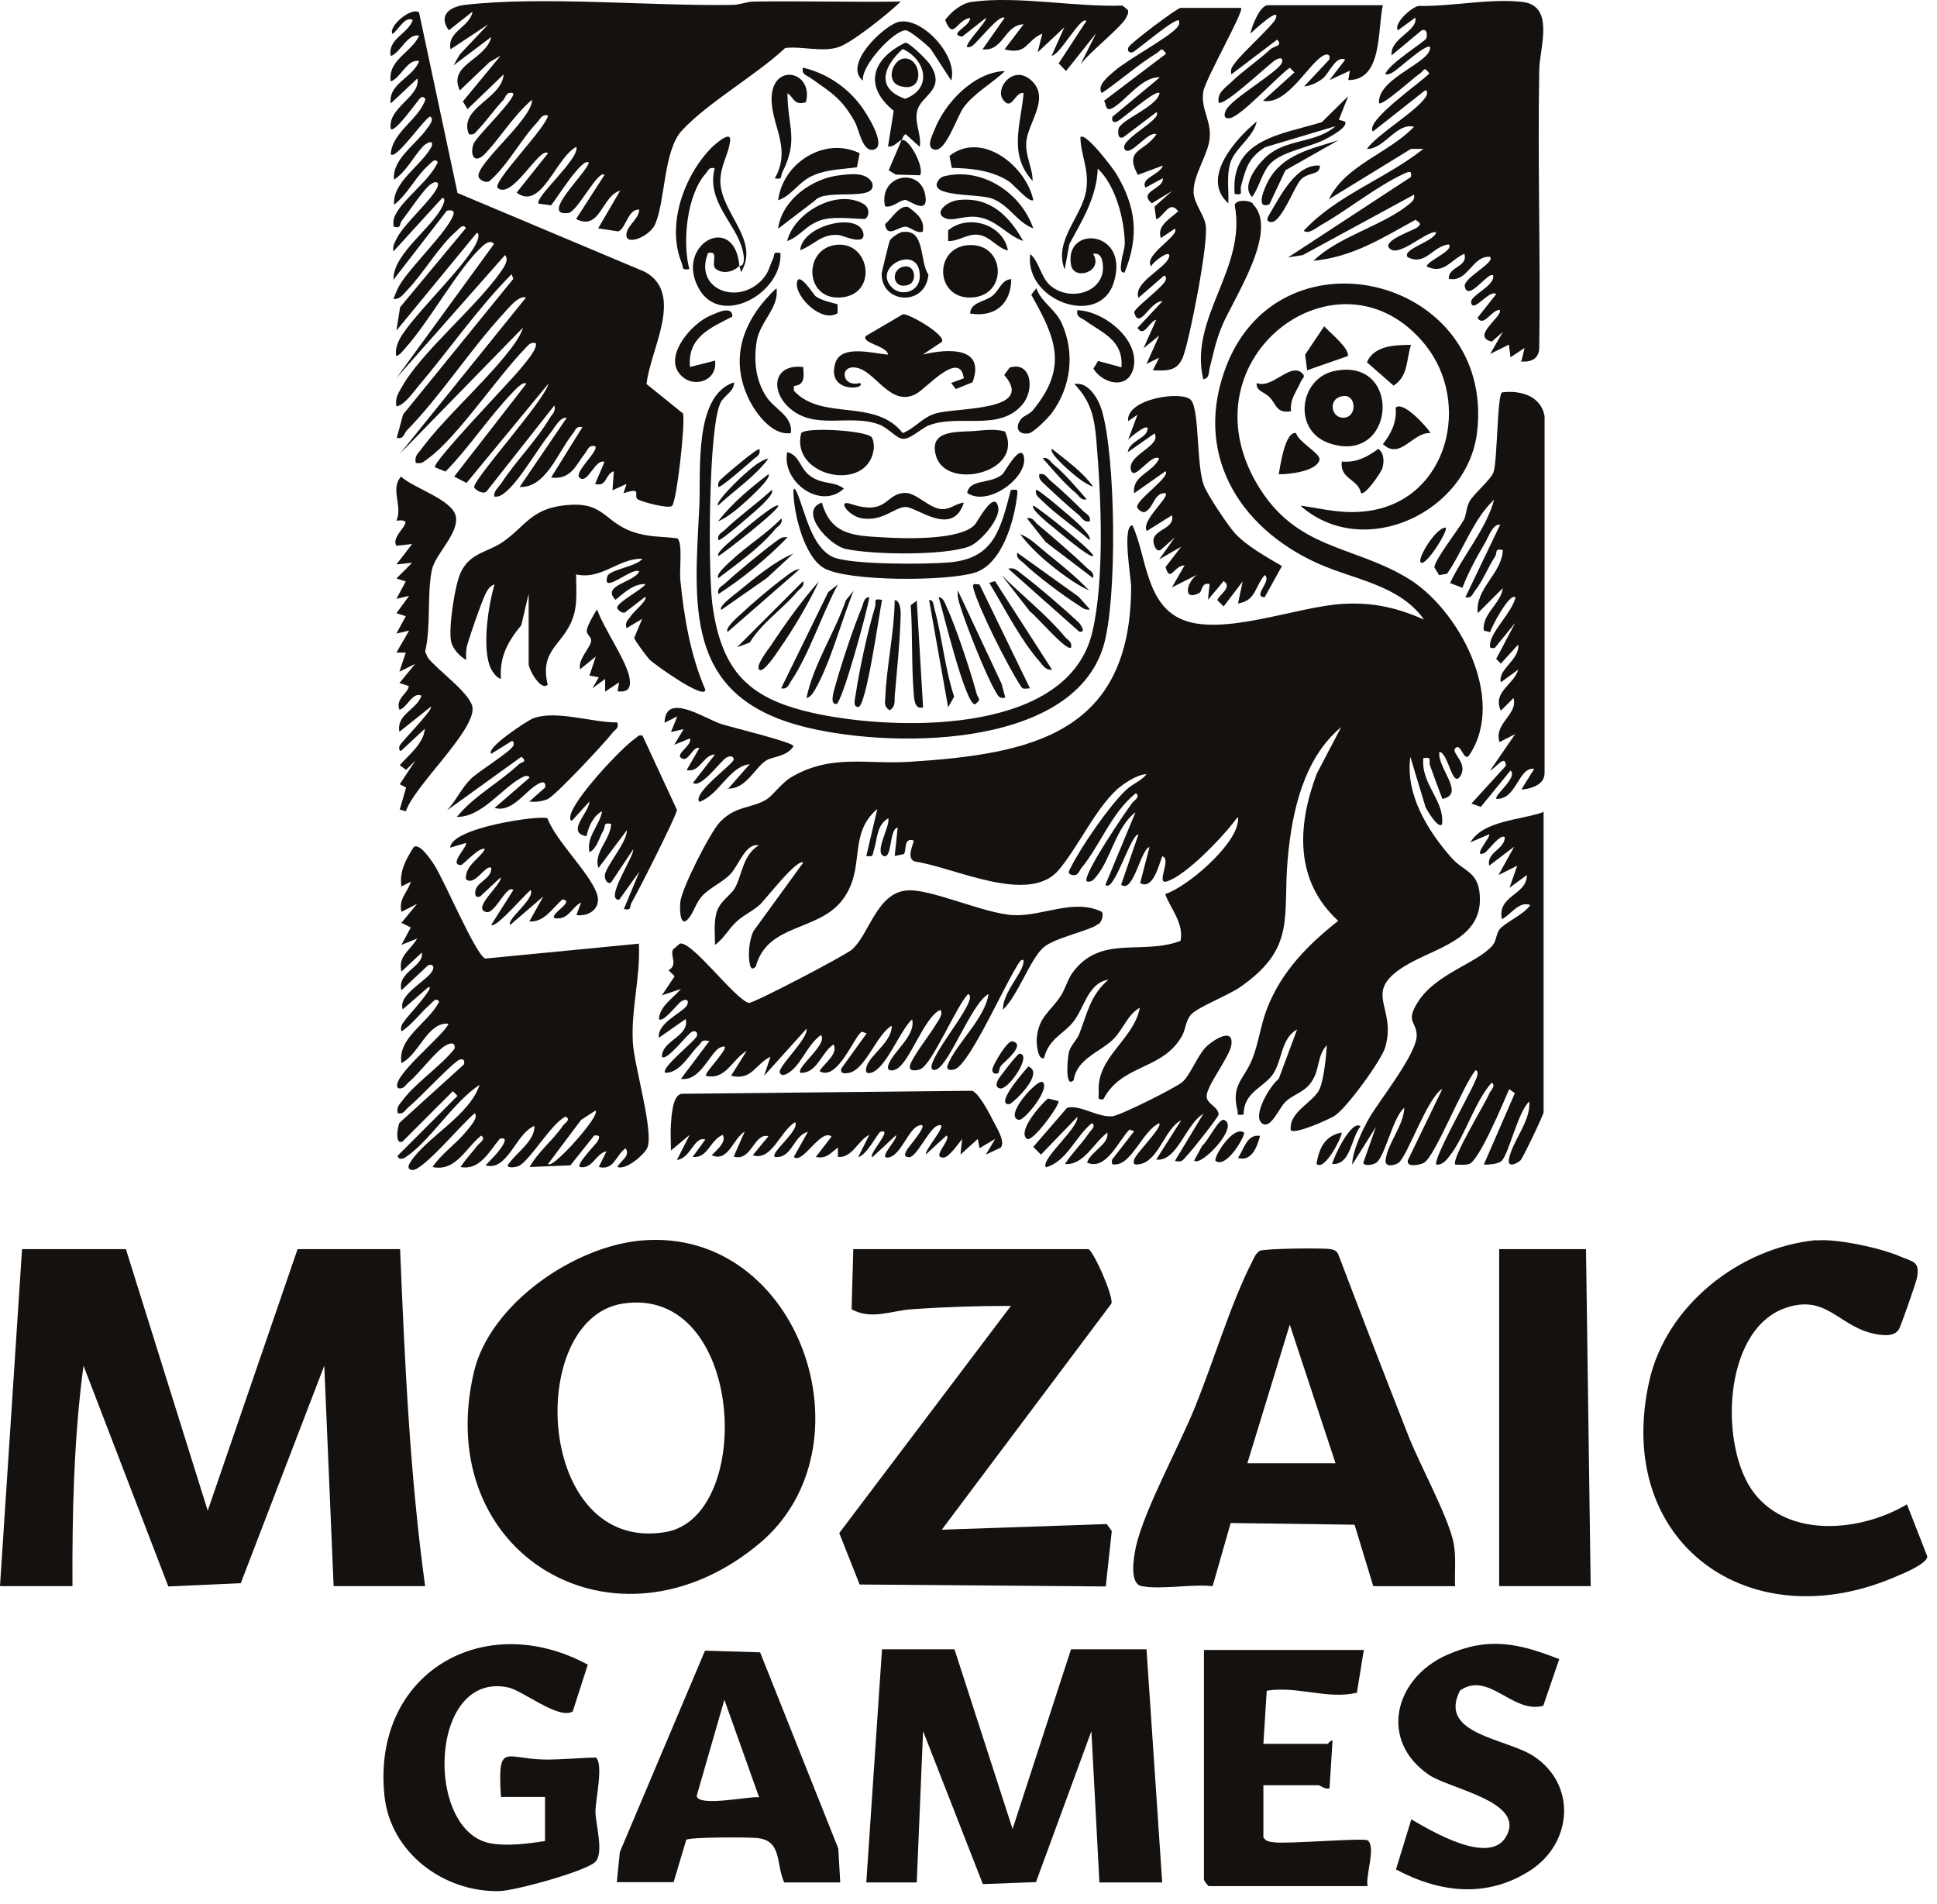 <svg width="58" height="57" viewBox="0 0 58 57" fill="none" xmlns="http://www.w3.org/2000/svg">
<path d="M38.95 15.138C39.7 15.248 40.25 15.408 41.03 15.288C43.37 14.918 44.06 12.048 42.68 10.328C40.15 7.178 35.38 10.678 37.65 14.508C38.81 16.458 40.47 16.308 42.13 17.298C43.67 18.208 45.12 20.918 44 22.598C43.83 22.858 43.75 22.198 43.57 22.408C43.45 22.548 43.99 22.868 43.71 23.258C43.48 23.568 43.37 22.548 43.1 22.508C43.02 22.978 43.9 23.778 43.19 23.918C43.06 23.578 42.94 23.258 42.82 22.918C42.77 22.768 42.9 22.648 42.62 22.698C42.54 23.478 43.26 23.958 43.18 24.678C43.06 24.828 42.73 24.248 42.69 24.178L42.23 22.658C42.08 23.788 42.74 24.858 43.46 25.678C43.84 26.108 44.26 26.078 44.31 26.808C44.4 28.138 42.97 28.368 42.07 28.918C40.76 29.728 41.83 30.118 41.48 31.348C41.36 31.758 40.31 33.188 39.96 33.408C39.78 33.518 38.78 33.968 38.65 33.838C38.58 33.278 39.35 32.998 39.52 32.588C39.64 32.298 39.71 31.638 39.73 31.288C39.41 31.638 39.54 32.078 39.21 32.468C39.01 32.708 38.73 32.768 38.5 32.978C38.3 33.158 38.06 33.808 37.8 33.638C37.47 33.418 38.04 32.488 38.29 32.298L38.84 30.818C38.36 31.088 38.4 31.718 38.13 32.138C37.86 32.558 37.23 32.688 37.24 33.368C36.99 33.398 37.09 33.368 37.05 33.228C36.86 32.468 37.26 32.308 37.5 31.698C37.69 31.218 37.75 30.668 37.95 30.168C38.38 29.078 39.16 28.288 40.07 27.568C38.76 26.368 38.84 24.718 39.43 23.158L40.16 21.768C39.04 22.698 38.69 24.278 38.56 25.688C38.4 27.448 38.83 28.368 37.14 29.548C36.78 29.798 35.9 30.138 35.68 30.358C35.5 30.538 35.51 30.808 35.39 31.018C34.81 32.048 33.59 31.848 33.04 32.908C32.83 32.948 32.91 32.818 32.9 32.668C32.84 31.638 33.95 31.128 34.13 30.168C33.75 30.388 33.63 30.828 33.33 31.118C32.94 31.498 32.24 31.698 32.15 32.338C31.87 32.618 31.97 31.618 32.01 31.488C32.06 31.298 32.25 31.128 32.32 30.948C32.56 30.318 32.65 29.798 33.19 29.328C32.55 29.438 32.47 30.218 32.1 30.638C31.79 30.988 31.41 31.108 31.26 31.678C31.07 31.748 31.04 31.228 31.04 31.158C31.07 30.448 31.45 30.298 31.76 29.818C31.9 29.608 31.96 29.338 32.11 29.128C32.95 27.968 34.19 28.608 35.35 28.168C35.45 27.628 35.06 27.228 34.89 26.768C35.57 26.538 36.94 25.348 37.06 24.638C37.1 24.388 37.06 24.458 36.94 24.618C36.56 25.108 35.51 26.208 34.94 26.388C34.59 26.498 35.1 25.688 34.8 25.638C34.69 25.928 34.52 26.648 34.14 26.438L34.42 25.358C34.15 25.428 33.94 26.768 33.57 26.488L34.09 24.978C33.85 24.978 33.35 26.768 33.1 26.488L34 24.318C33.43 24.748 33.26 25.698 32.86 26.198C32.77 26.308 32.7 26.428 32.54 26.388C32.39 26.228 33.71 24.288 33.91 24.028C33.97 23.958 34.16 23.848 34.01 23.748C33.28 24.328 32.95 25.298 32.38 25.988C32.31 26.078 32.28 26.228 32.12 26.198C31.94 26.168 32.01 26.068 32.07 25.958C32.38 25.338 33.22 24.118 33.72 23.648C33.92 23.458 34.18 23.378 34.33 23.178C34.06 23.178 33.63 23.468 33.43 23.648C32.77 24.268 32.26 25.398 31.69 26.058C30.79 27.098 28.55 25.958 27.42 25.798C27.08 25.718 27.4 25.208 27.35 25.158C27.05 25.078 27.15 25.438 27.07 25.568L26.79 25.628L26.88 24.778C26.62 24.808 26.72 25.728 26.46 25.628C26.17 25.518 26.66 24.728 26.6 24.498C26.25 24.688 26.27 25.128 26.17 25.438C26.12 25.598 26.17 25.658 25.94 25.628L26.27 24.218C25.36 24.998 25.95 25.998 25.22 26.948C24.49 27.898 22.98 27.638 22.63 28.938C22.49 29.078 22.46 28.928 22.44 28.798C22.4 28.528 22.44 28.128 22.56 27.878L24.05 25.828C23.89 25.678 22.93 26.908 22.78 27.058C22.56 27.268 22.29 27.378 22.07 27.578C21.82 27.798 21.68 28.098 21.41 28.288C21.41 27.968 21.37 27.658 21.45 27.338C21.55 26.968 21.87 26.828 22.01 26.578C22.22 26.198 22.24 25.598 22.72 25.308C22.33 25.228 22.13 25.888 21.88 26.158C21.65 26.408 21.25 26.578 21.03 26.818C20.85 27.008 20.78 27.288 20.64 27.468C20.36 27.838 20.35 27.238 20.37 27.008C20.41 26.598 21.27 24.908 21.56 24.608C22.04 24.108 22.49 24.218 22.96 23.928C23.15 23.808 23.41 23.428 23.71 23.258C24.9 22.568 25.95 22.888 27.22 22.808C30.9 22.578 33.86 21.958 33.87 17.568C33.87 17.318 33.59 15.728 33.91 15.728C34.32 16.618 34.3 17.988 35.29 18.498C36.49 19.118 38.83 18.148 40.23 18.078C41.12 18.028 41.84 18.198 42.64 18.548C41.9 17.508 40.55 17.358 39.46 16.868C37.06 15.788 35.7 13.518 36.74 10.908C38.41 6.728 44.76 8.328 44.23 12.928C43.95 15.348 40.84 16.788 38.96 15.158L38.95 15.138Z" fill="#14110F"/>
<path d="M3.77 37.397L6.22 45.227L8.91 37.397H11.98C12.12 40.767 12.27 44.147 12.73 47.486H9.99L9.71 40.886L7.21 47.397L5.04 47.496L2.5 40.886C2.21 43.066 2.16 45.286 2.17 47.486H0L0.66 37.397H3.77Z" fill="#14110F"/>
<path d="M19.22 37.137C23.95 36.737 26.2 43.327 22.73 46.217C18.44 49.787 12.91 46.557 14.19 41.077C14.67 39.037 17.19 37.307 19.22 37.137ZM18.65 39.027C15.72 39.477 16.03 46.527 19.93 45.867C22.62 45.407 22.29 38.467 18.65 39.027Z" fill="#14110F"/>
<path d="M12.54 0.338L13.7 5.778L19.31 8.138C20.51 8.798 19.46 10.478 19.36 11.498L20.45 12.378C20.53 12.638 20.26 15.048 20.12 15.148C20.01 15.238 19.24 15.028 19.11 14.958C18.93 14.858 19.28 14.558 18.67 14.768L18.76 14.488L18.34 14.678L18.38 14.108C18.11 14.198 18.18 14.588 17.82 14.488L18.1 13.828C17.82 13.718 17.59 14.528 17.35 14.298C17.18 14.138 17.95 13.488 17.82 13.358C17.62 13.318 17.61 13.458 17.52 13.568C17.24 13.928 17.1 14.368 16.5 14.298L17.44 12.788C17.24 12.748 17.23 12.888 17.14 12.998C16.7 13.548 16.34 14.618 15.56 14.578L16.97 12.508C16.77 12.478 16.62 12.788 16.5 12.938C16.11 13.418 15.62 14.288 15.21 14.668C15.09 14.778 14.97 14.888 14.8 14.868C14.78 14.698 14.92 14.598 15.01 14.468C15.45 13.798 16.05 13.208 16.46 12.518C16.53 12.398 16.65 12.328 16.6 12.138L14.58 14.698C14.49 14.818 14.26 14.688 14.2 14.598C14.09 14.438 16.34 11.958 16.42 11.488L13.97 14.458L13.6 14.268L15.76 11.488C15.66 11.398 15.41 11.688 15.33 11.768C14.64 12.488 14.04 13.408 13.34 14.118L13.02 13.988C12.98 13.798 15.26 11.438 15.56 11.068C15.66 10.948 16.15 10.398 16.03 10.268C15.86 10.238 15.8 10.358 15.7 10.458C14.87 11.318 13.69 13.088 12.83 13.718C12.7 13.808 12.64 13.898 12.45 13.858C12.41 13.668 12.49 13.608 12.59 13.478C13.27 12.558 14.34 11.608 15.09 10.698C15.29 10.448 15.57 10.118 15.66 9.808L11.98 13.578L15.75 8.908C15.52 8.828 15.19 9.268 15.04 9.428C14.06 10.498 13.19 11.858 12.18 12.888C12.09 12.988 12.09 13.158 11.88 13.108L12.07 12.408L15.37 8.348L15.32 8.208C14.3 9.238 13.47 10.448 12.53 11.558C12.36 11.758 12.12 12.118 11.87 12.168C11.83 11.928 11.91 11.798 12.02 11.608C12.59 10.568 14.23 9.218 14.98 8.158C15.07 8.028 15.26 7.778 15.12 7.638L11.87 11.318L14.79 7.308C14.71 7.178 14.55 7.278 14.46 7.358C13.74 7.998 12.87 9.608 12.14 10.418C12.06 10.508 11.98 10.628 11.86 10.658C11.84 10.468 11.88 10.318 11.97 10.148C12.34 9.438 14.19 7.748 14.32 7.118C14.33 7.068 14.34 6.958 14.27 6.978L11.87 9.898L11.98 9.198L13.95 6.828C13.86 6.678 13.74 6.858 13.67 6.918C13.15 7.358 12.69 8.168 12.21 8.668C12.09 8.788 11.98 8.978 11.78 8.948C11.84 8.808 11.89 8.658 11.97 8.528C12.3 7.978 13.39 6.938 13.57 6.448C13.63 6.278 13.49 6.288 13.38 6.308L11.78 8.378C11.76 7.558 13.07 6.748 13.29 6.068C13.31 6.018 13.32 5.918 13.24 5.928L11.78 7.528C11.75 7.368 11.82 7.258 11.89 7.118C12.12 6.678 12.94 5.978 13.1 5.598C13.16 5.448 13.05 5.408 12.91 5.508C12.7 5.638 12.23 6.358 12.03 6.608C11.95 6.708 12.03 6.848 11.79 6.788C11.76 6.608 11.79 6.508 11.88 6.358C12.15 5.898 12.86 5.398 13.11 4.858C13.02 4.708 12.9 4.888 12.83 4.948C12.45 5.278 12.21 5.818 11.8 6.128C11.75 5.438 12.61 4.978 12.93 4.378C12.99 4.128 12.72 4.328 12.68 4.368C12.39 4.668 12.17 5.138 11.8 5.378C11.73 4.778 12.44 4.338 12.78 3.858C12.84 3.778 13.02 3.568 12.88 3.488C12.69 3.558 11.86 4.798 11.7 4.618C11.74 3.948 12.55 3.578 12.74 2.968C12.62 2.798 12.54 3.008 12.47 3.078C12.39 3.168 11.81 3.988 11.7 3.858C11.6 3.218 12.6 2.898 12.5 2.348L11.7 3.098C11.62 2.498 12.37 2.328 12.55 1.828C12.2 1.748 12 2.338 11.7 2.438C11.61 1.788 12.32 1.578 12.55 1.068C12.2 0.988 12 1.578 11.7 1.678C11.6 1.158 12.22 1.018 12.36 0.598C12.12 0.468 11.92 0.918 11.75 1.018C11.62 0.788 12.31 0.208 12.54 0.368V0.338Z" fill="#14110F"/>
<path d="M43.57 47.487H41.12L40.56 45.647L36.85 45.597L36.31 47.487C35.68 47.417 34.79 47.597 34.19 47.487C33.8 47.417 33.95 46.597 34.02 46.277C34.28 45.167 35.32 43.277 35.79 42.107C36.33 40.777 36.86 39.007 37.49 37.777C37.55 37.657 37.6 37.527 37.72 37.447C37.88 37.377 39.6 37.357 39.84 37.397C39.95 37.417 40.02 37.447 40.07 37.547C40.77 39.387 41.48 41.227 42.2 43.057C42.54 43.897 43.35 45.387 43.52 46.167C43.61 46.607 43.55 47.047 43.57 47.487ZM39.99 43.807L38.62 39.657L37.35 43.807H39.99Z" fill="#14110F"/>
<path d="M26.97 0.047C26.62 0.387 25.51 1.287 25.09 1.417C24.59 1.567 24.01 1.377 23.51 1.437C22.65 2.247 21.18 3.077 20.41 3.917C19.87 4.507 19.92 6.017 19.62 6.707C19.46 7.087 18.69 7.397 18.76 6.987C18.81 6.717 19.13 6.557 19.14 6.277C18.8 6.247 18.74 6.857 18.51 6.927L17.91 6.837L18.57 5.707C18.01 5.867 17.98 6.927 17.25 6.557L18.1 5.237C17.92 5.057 17.29 6.337 17.02 6.377C16.13 6.487 17.59 5.157 17.63 4.867C17.44 4.687 16.63 6.007 16.5 6.147L16.13 6.097C15.99 5.917 17.35 4.767 17.26 4.397C16.65 4.697 16.21 6.327 15.47 5.767L16.41 4.587C16.16 4.367 15.34 5.997 14.9 5.627C14.75 5.427 16.34 3.847 16.41 3.457C16.22 3.417 16.19 3.547 16.09 3.657C15.6 4.167 15.2 4.957 14.65 5.427C14.54 5.487 14.36 5.387 14.33 5.297C14.23 4.917 15.96 3.547 15.93 2.987C15.39 3.447 15.02 4.067 14.55 4.577C14.2 4.957 14.06 4.627 14.18 4.307C14.26 4.087 15.49 2.917 15.36 2.787C15.15 2.737 15.15 2.907 15.06 3.007C14.81 3.267 14.56 3.627 14.32 3.877C14.23 3.967 14.2 4.057 14.04 4.017C13.72 3.227 15.03 2.967 15.08 2.227L14 3.267L13.86 3.037L14.99 1.667L14.66 1.857L13.77 2.707C13.4 1.927 14.55 1.797 14.71 1.107L13.58 1.957L13.77 1.627L14.62 0.727L13.49 1.477C13.38 0.937 14.07 0.817 14.15 0.347L13.44 0.907C13.12 0.467 13.45 0.207 13.91 0.147C16.23 -0.123 19.49 0.187 21.93 0.147C22.15 0.147 22.36 0.047 22.58 0.047C24.04 0.027 25.51 0.067 26.97 0.047Z" fill="#14110F"/>
<path d="M32.59 37.397C32.73 37.437 33.34 38.776 33.28 39.026L28.2 45.797L33.14 45.627L33.29 45.837L33.11 47.496L25.74 47.437L25.13 45.897L30.27 39.096C29.28 39.096 28.29 39.127 27.3 39.197C26.7 39.236 26.09 39.526 25.5 39.197L25.55 37.397H32.58H32.59Z" fill="#14110F"/>
<path d="M19.13 28.258C19.18 29.258 18.89 30.218 18.95 31.218C18.99 31.908 19.59 33.908 19.38 34.368C19.29 34.568 18.75 35.038 18.49 34.938C18.56 34.758 18.9 34.608 18.73 34.378C18.42 34.608 18.39 35.048 17.93 34.938L18.16 34.468C17.83 34.538 17.75 35.008 17.36 34.938C17.26 34.848 17.81 34.288 17.88 34.188C17.97 34.048 17.97 33.968 17.79 33.998L17.08 34.888L15.86 34.938C16.12 34.468 16.55 34.148 16.85 33.708C16.9 33.628 17.11 33.528 16.94 33.428C16.51 33.618 15.85 34.788 15.51 34.918C15.44 34.938 15.22 34.988 15.2 34.888C15.43 34.528 16.03 34.158 16 33.708C15.44 33.938 15.2 35.078 14.54 34.888C14.71 34.708 14.94 34.488 15.06 34.278C15.14 34.128 15.15 34.058 14.97 34.088C14.65 34.468 14.37 35.048 13.79 34.938C13.94 34.708 14.14 34.498 14.31 34.278C14.37 34.208 14.56 34.098 14.41 33.998C13.94 34.368 13.65 35.088 12.95 34.938C13.23 34.528 13.67 34.238 13.98 33.848C14.06 33.748 14.33 33.468 14.22 33.328C13.88 33.578 12.66 35.068 12.34 35.028C12.2 35.008 12.21 34.918 12.29 34.788C12.78 34.038 14.06 33.398 14.36 32.478C13.59 32.978 12.86 34.178 12.14 34.648C12 34.738 11.9 34.678 11.91 34.598L13.7 32.808L13.56 32.668L12.05 34.178C11.81 34.278 11.91 33.718 11.96 33.618L13.89 31.868C13.93 31.748 13.87 31.678 13.75 31.728C13.56 31.808 12.53 32.908 12.24 33.138C12.13 33.228 12.09 33.368 11.91 33.328C11.87 33.138 11.95 33.078 12.05 32.948C12.43 32.428 13.19 31.928 13.61 31.398C13.65 31.168 13.44 31.238 13.33 31.308C13.04 31.478 12.56 32.128 12.25 32.388C12.14 32.478 12.1 32.618 11.92 32.578C11.65 32.278 13.3 30.998 13.43 30.648C12.8 30.588 12.55 31.568 12.02 31.828C11.9 31.058 12.83 30.628 13.15 29.988C13.06 29.838 12.94 30.018 12.87 30.078C12.58 30.328 12.35 30.668 12.02 30.878C11.97 30.688 12.08 30.628 12.16 30.498C12.2 30.438 13.08 29.478 12.82 29.558L12.06 30.218C11.9 29.768 12.82 29.358 12.96 29.038C13.01 28.918 12.94 28.858 12.82 28.898L12.02 29.648C11.88 29.098 12.71 28.938 12.63 28.518L12.02 29.088C11.91 28.608 12.29 28.458 12.49 28.098L12.02 28.288L12.3 27.768L12.02 27.628L12.49 27.058L12.02 27.298C11.93 26.908 12.2 26.728 12.3 26.398L12.02 26.538C11.95 26.088 12.16 25.718 12.39 25.358C12.57 25.228 12.92 25.768 13 25.888C13.29 26.328 14.25 28.598 14.53 28.698L19.17 28.248L19.13 28.258ZM17.83 33.248L17.4 33.528L16.41 34.848C16.51 34.948 17.03 34.378 17.12 34.288C17.25 34.148 17.94 33.378 17.83 33.248Z" fill="#14110F"/>
<path d="M54.4 37.137C55 37.077 56.33 37.367 56.9 37.617C57.3 37.787 57.49 37.767 57.4 38.257C57.37 38.407 56.92 39.697 56.86 39.797C56.71 40.047 56.29 39.977 56.02 39.907C55.02 39.647 54.64 38.717 53.41 39.177C51.57 39.877 51.48 43.357 52.53 44.707C53.58 46.057 55.72 45.857 57.1 45.037L57.71 46.597C57.71 46.807 57.02 47.097 56.8 47.187C52.4 49.117 48.31 46.197 49.38 41.367C49.88 39.087 52.09 37.347 54.39 37.127L54.4 37.137Z" fill="#14110F"/>
<path d="M45.56 10.797L45.65 10.417L45.23 10.697L45.18 10.317L44.62 10.597L45 9.937L44.67 10.227C44.01 10.077 45.05 9.437 44.9 9.277C44.66 9.277 44.43 9.807 44.24 9.517L44.8 8.807C44.61 8.637 44.09 9.417 44.05 9.047C44.03 8.837 44.77 8.557 44.71 8.247C44.57 8.107 43.96 9.057 43.86 8.577C43.81 8.317 44.81 7.847 44.61 7.687C44.07 7.657 43.96 8.467 43.38 8.347C43.37 7.967 43.96 8.007 43.85 7.597C43.43 7.777 43.24 8.227 42.72 7.977C42.72 7.817 43.56 7.497 43.38 7.317C42.9 7.367 42.67 7.977 42.15 7.697C41.96 7.457 42.99 7.217 43 6.947C42.67 6.927 41.85 7.757 41.59 7.417C41.42 7.197 42.32 6.897 42.44 6.807C42.59 6.677 42.5 6.687 42.39 6.577C41.39 7.127 40.5 7.697 39.33 7.807C40.07 7.087 41.37 6.767 42.15 6.147C42.26 6.057 42.38 5.987 42.34 5.827L39.01 7.637L38.57 7.707L42.25 5.297C42.28 5.107 42.2 5.127 42.05 5.197C41.25 5.557 40.34 6.297 39.54 6.747C39.42 6.817 39.17 7.027 39.04 6.907C40.03 5.837 41.49 5.357 42.62 4.457H42.25L39.79 5.967C40.29 4.937 41.57 4.597 42.34 3.797C41.82 3.657 41.44 4.477 40.93 4.457C41.24 4.007 42.53 3.267 42.72 2.847C42.74 2.797 42.74 2.687 42.67 2.707L41.11 3.937C40.85 3.627 42.59 2.437 42.8 2.197C42.62 1.967 42.66 2.107 42.52 2.197C42.36 2.297 41.39 3.187 41.29 3.087C41.25 2.387 42.62 1.947 42.8 1.527C42.99 1.067 42 1.947 41.94 1.987C41.8 2.087 41.66 2.247 41.48 2.227C41.54 1.937 42.68 1.237 42.71 1.147C42.74 1.047 42.74 0.847 42.57 0.907L41.67 1.657C41.61 1.147 42.46 0.937 42.38 0.527L41.86 0.907C41.71 0.717 42.27 0.197 42.49 0.177C43.49 0.197 44.59 -0.053 45.58 0.057C46.57 0.167 46.1 1.437 46.09 2.087C46.04 4.857 46.13 7.627 46.09 10.397C46.09 10.747 45.84 10.857 45.52 10.817L45.56 10.797Z" fill="#14110F"/>
<path d="M28.58 49.377L30.32 54.757L32.07 49.377H34.33L34.8 56.357H32.92L32.68 51.827L31.02 56.347L29.43 56.407L27.64 51.827L27.45 56.357H25.94L26.41 49.377H28.58Z" fill="#14110F"/>
<path d="M32.89 27.658C32.67 27.858 31.58 28.068 31.24 28.368C30.84 28.728 30.48 29.808 30.03 30.228C30.03 29.798 30.41 29.368 30.59 28.998C30.62 28.928 30.73 28.638 30.55 28.768C30.16 29.298 29.07 31.818 28.6 32.008C28.49 32.048 28.31 32.058 28.38 31.878C28.62 31.258 29.5 30.488 29.6 29.758C29.09 30.038 28.44 31.848 28.04 32.018C27.92 32.068 27.87 31.998 27.9 31.878C28.03 31.438 28.72 30.598 28.96 30.108C29 30.018 29.11 29.818 28.99 29.758C28.64 30.108 27.91 31.868 27.56 32.008C27.44 32.058 27.19 32.088 27.25 31.888C27.33 31.628 27.84 30.978 28.02 30.678C28.08 30.578 28.27 30.338 28.15 30.238C27.66 30.458 27.23 31.848 26.82 32.018C26.71 32.068 26.54 32.068 26.6 31.888C26.72 31.498 27.44 30.998 27.31 30.518C26.94 30.858 26.53 31.998 26.08 32.118C25.9 32.168 25.91 32.028 25.96 31.898C26.1 31.548 26.72 31.168 26.7 30.708C26.25 30.968 25.92 32.008 25.43 32.118C25.33 32.138 25.13 32.168 25.2 31.978L25.95 30.938L25.81 30.888C25.6 30.968 25.08 32.398 24.54 32.068C24.67 31.838 25.11 31.558 24.96 31.268C24.59 31.508 24.47 32.138 23.97 32.118C23.81 31.978 24.81 31.248 24.58 30.988C24.22 31.238 24.03 31.758 23.73 32.028C23.65 32.098 23.43 32.278 23.35 32.118C23.27 31.948 24.21 31.098 24.15 30.798L22.88 32.208L23.07 31.638C22.61 31.858 22.52 32.358 21.89 32.208L22.36 31.458C21.93 31.708 21.73 32.348 21.14 32.208C21.06 32.128 22.06 31.158 21.57 31.358C21.27 31.478 20.98 32.388 20.39 32.298L21.24 31.168C20.99 31.118 21.03 31.188 20.93 31.288C20.65 31.548 20.37 32.128 19.92 32.118C19.77 31.978 20.8 31.178 20.86 31.028C20.91 30.918 20.83 30.838 20.72 30.888C20.59 30.948 19.96 31.788 19.82 31.638C19.82 31.138 20.66 31.028 20.53 30.508L19.73 31.068C19.67 30.608 20.49 30.298 20.58 30.078C20.64 29.928 20.53 29.888 20.39 29.988C20.29 30.048 19.85 30.638 19.73 30.508C19.76 30.118 20.15 29.888 20.39 29.608L19.82 29.798L20.2 29.228L20.02 29.048C20.31 28.878 20.06 28.628 20.15 28.428L20.36 28.248C20.73 28.178 21.97 29.878 22.42 30.028C22.59 30.028 25.32 28.598 25.51 28.428C26.03 27.978 26.25 26.728 27.16 26.658C27.86 26.598 29.48 27.358 30.35 27.398C31.22 27.438 32.16 26.888 32.99 27.298C33.06 27.388 32.98 27.588 32.91 27.658H32.89Z" fill="#14110F"/>
<path d="M46.22 24.287V33.297C46.22 33.377 45.6 34.667 45.53 34.737C45.45 34.817 45.14 34.987 45.18 34.717C45.27 34.177 45.85 33.557 45.79 32.977C45.46 33.277 45.18 34.527 44.97 34.747C44.86 34.857 44.58 34.867 44.43 34.867L45.36 32.727L45.19 32.607C45.02 32.997 44.29 34.757 43.99 34.847C43.86 34.887 43.72 34.867 43.58 34.867C43.43 34.727 44.48 33.027 44.6 32.727C44.64 32.637 44.81 32.487 44.66 32.417C44.15 33.007 43.87 33.997 43.43 34.577C43.33 34.707 43.2 34.887 43.01 34.867C42.89 34.727 44.03 32.727 44.16 32.387C44.2 32.297 44.31 32.097 44.19 32.037C43.83 32.427 42.96 34.657 42.63 34.817C42.51 34.877 42.09 34.967 42.16 34.727L43.19 32.597C42.74 32.847 42.13 34.657 41.87 34.817C41.76 34.887 41.46 34.967 41.49 34.727C41.55 34.227 42.03 33.697 42.05 33.167C41.72 33.407 41.46 34.667 41.2 34.817C41.12 34.867 40.87 34.927 40.82 34.817L41.2 33.737L40.49 34.867C40.49 34.477 40.78 33.857 40.99 33.487C41.29 32.957 42.46 31.517 42.42 30.967C42.39 30.557 42.08 30.577 42.47 29.977C43.01 29.147 44.22 28.837 44.68 28.317C44.82 28.157 44.79 27.967 44.9 27.827C45.06 27.617 45.64 27.377 45.82 27.097C45.49 26.957 45.23 27.397 44.97 27.517C44.83 26.797 45.72 26.807 45.72 26.197L45.2 26.577L45.43 25.917L44.87 26.197L45.34 25.347L44.59 25.917C44.51 25.507 45.05 25.437 45.06 25.067C44.93 24.937 44.55 25.487 44.45 25.537C44.05 25.707 44.66 25.037 44.59 24.977L44.03 25.217C44.41 24.567 45.51 24.557 46.2 24.317L46.22 24.287Z" fill="#14110F"/>
<path d="M15 53.807C14.9 52.147 15.1 52.647 16.27 52.677C16.8 52.687 17.31 52.627 17.84 52.617C18.08 52.797 17.83 53.887 17.83 54.227C17.83 54.617 18.09 55.457 17.83 55.737C17.57 56.017 15.38 56.617 14.94 56.617C13.27 56.647 11.68 55.456 11.51 53.746C11.14 50.077 14.5 48.157 17.6 49.837L17.15 51.237C16.73 51.497 15.65 50.607 15.21 50.517C12.84 50.027 12.71 54.827 14.69 55.187C15.2 55.276 15.81 55.197 16.32 55.117V53.797H15V53.807Z" fill="#14110F"/>
<path d="M47.63 47.486H44.89V37.397H47.49L47.63 47.486Z" fill="#14110F"/>
<path d="M25.18 56.358H23.48C23.23 55.788 23.42 55.108 22.68 55.028C22.41 54.998 20.68 54.998 20.55 55.078L20.17 56.348H18.47L18.56 55.448L21.11 49.418L22.76 49.468L25.1 55.338L25.16 56.358H25.18ZM22.73 53.808L21.69 50.888L20.86 53.768C20.92 54.108 22.43 53.768 22.73 53.808Z" fill="#14110F"/>
<path d="M40.84 49.377L40.63 50.677C39.75 50.887 38.84 50.467 37.93 50.617L37.83 52.207H39.76C39.76 52.207 39.87 52.067 39.9 52.117L39.81 53.537C39.68 53.587 39.53 53.447 39.48 53.447H37.83V55.007C37.91 55.137 38.02 55.137 38.16 55.157C38.62 55.207 40.83 55.017 40.95 55.097C41.21 55.277 40.88 56.167 40.95 56.467H36.19C36.19 56.467 36.03 56.307 36.05 56.237V49.397H40.86L40.84 49.377Z" fill="#14110F"/>
<path d="M46.69 49.668L46.21 51.068C45.29 51.318 44.58 50.018 43.72 50.608C43.04 51.918 45.08 52.038 45.91 52.568C47.22 53.418 47.09 55.178 45.82 55.998C44.55 56.818 43.15 56.688 41.8 55.968L42.26 54.468C42.86 54.818 44.58 55.848 45.09 54.998C45.72 53.938 43.43 53.568 42.79 53.138C41.28 52.108 41.75 50.248 43.32 49.548C44.56 48.998 45.45 49.188 46.68 49.668H46.69Z" fill="#14110F"/>
<path d="M15.85 17.687L15.61 18.717C15.21 19.197 14.95 19.667 15 20.327C14.87 20.287 14.76 20.137 14.7 20.017C14.42 19.447 14.62 18.107 14.81 17.497C14.66 17.537 14.58 17.687 14.52 17.817C14.37 18.157 14.11 18.917 14 19.277C13.95 19.437 13.95 19.597 13.96 19.757C13.77 19.657 13.56 19.427 13.51 19.217C13.42 18.827 13.62 17.477 13.81 17.107C14.11 16.527 14.62 16.537 15.08 16.207C15.71 15.767 15.9 15.257 16.84 15.137C18.1 14.967 18.05 15.617 18.96 15.927C19.43 16.087 19.81 16.057 20.28 16.117C20.45 16.237 20.34 17.077 20.37 17.347C20.48 18.467 20.67 19.607 21.12 20.647C21.12 20.987 19.58 19.877 19.46 19.757C19.38 19.677 19 19.167 18.99 19.097L19.23 18.527L18.76 18.807C18.7 18.607 18.83 18.547 18.9 18.427C18.96 18.327 19.41 17.957 19.32 17.867L18.76 18.297C18.67 18.427 18.48 18.247 18.48 18.197C18.48 18.027 19.22 17.657 19.33 17.487C18.98 17.467 18.69 17.747 18.43 17.957C17.99 17.517 19 17.437 19.14 17.107C18.94 16.957 18 17.837 18.19 17.247C18.25 17.057 19.11 16.947 19.23 16.727C18.5 16.717 18.02 17.367 17.25 17.197C17.25 17.757 17.32 18.227 17.05 18.737C16.73 19.347 16.17 19.557 16.4 20.497C16.19 20.707 15.83 20.027 15.83 19.887V17.667L15.85 17.687Z" fill="#14110F"/>
<path d="M37.16 0.236C37.27 0.316 36.09 2.366 36.03 2.746C35.95 3.286 36.28 3.606 36.22 4.156C36.17 4.636 35.72 5.256 35.74 5.756C35.75 6.086 36.05 6.426 36.1 6.726C36.2 7.226 35.64 10.066 35.44 10.636C35.28 11.106 34.98 11.106 34.52 11.086L34.71 10.706L34.33 10.896L34.71 10.046L34.24 10.426L34.62 9.576C34.41 9.616 34.26 10.126 34.06 9.816L34.81 9.016C34.43 9.006 34.11 9.916 33.96 9.346C33.99 9.206 34.81 8.606 34.9 8.396C34.92 8.356 34.92 8.246 34.85 8.256L34.09 8.916C33.92 8.476 34.85 8.056 34.99 7.736C35.14 7.386 34.51 7.836 34.47 7.976C34.22 7.636 35.34 7.056 35.18 6.846L34.76 7.126C34.63 6.756 35.04 6.546 35.28 6.326C35.01 5.966 34.86 6.486 34.62 6.566L34.57 6.186L35.1 5.716L34.49 6.086C34.06 5.726 34.85 5.666 34.82 5.336L34.3 5.616C34.14 5.326 34.73 5.236 34.82 4.956L34.07 5.236C33.65 4.446 34.27 4.566 34.63 4.016C34.37 3.916 33.87 4.676 33.69 4.486C33.43 4.216 34.83 3.576 34.63 3.356L33.64 4.106C33.46 4.186 33.48 3.956 33.49 3.866C33.54 3.586 34.66 3.196 34.72 2.786C34.6 2.666 33.6 3.576 33.45 3.636C33.33 3.686 33.28 3.616 33.31 3.496L34.73 2.316C34.18 2.276 33.66 3.086 33.27 3.256C33.1 3.326 33.12 3.106 33.06 3.016L34.92 1.606C34.75 1.386 34.78 1.506 34.63 1.596C34.08 1.926 33.53 2.426 32.99 2.786C32.83 2.556 33.2 2.276 33.37 2.126C33.77 1.776 35.03 1.106 35.26 0.806C35.31 0.736 35.32 0.706 35.3 0.616C35.21 0.506 34.04 1.506 33.93 1.556C33.82 1.606 33.74 1.526 33.79 1.416C33.84 1.296 35.25 0.236 35.35 0.236H37.19H37.16Z" fill="#14110F"/>
<path d="M45.56 23.627L45.94 23.017C45.46 22.957 45.42 23.937 44.81 23.917C44.71 23.827 45.46 23.277 45.23 23.067L44.34 24.157L44.06 24.057L45.09 22.927C45.08 22.547 44.77 23.017 44.62 23.067L45.37 21.977L44.9 22.217C44.72 21.657 45.46 21.397 45.32 20.897L44.94 21.277C44.68 20.707 45.33 20.507 45.46 20.047L44.94 20.427C44.84 20.037 45.51 19.757 45.46 19.297L44.94 19.867L44.8 19.727L45.37 18.647L44.76 19.397C44.62 19.417 44.6 19.397 44.62 19.257C44.67 18.887 45.28 18.317 45.38 17.887C45.21 17.717 44.65 18.787 44.62 18.927L44.43 18.877C44.37 18.377 44.94 18.077 45 17.607L44.25 18.357C44.16 17.627 44.97 17.177 45 16.467C44.74 16.407 44.84 16.547 44.77 16.657C44.56 16.977 44.4 17.387 44.18 17.667C44.09 17.777 44.07 17.927 43.88 17.877L44.92 15.707C44.7 15.677 44.57 16.077 44.47 16.247C44.22 16.667 43.96 17.147 43.79 17.597L43.42 17.457C43.81 16.617 44.5 15.847 44.74 14.957C44.11 15.547 43.82 16.467 43.33 17.177L43.09 17.217L42.95 16.987C42.95 16.777 43.66 15.857 43.82 15.587C43.91 15.437 43.9 15.197 44 15.017C44.13 14.777 44.64 14.367 44.72 14.137C44.84 13.797 44.83 11.777 44.98 11.747C45.54 11.677 46.14 11.857 46.25 12.457V23.127C46.26 23.487 45.87 23.607 45.58 23.637L45.56 23.627Z" fill="#14110F"/>
<path d="M29.97 34.356L29.52 34.566L29.8 34.096L29.33 34.376L29.28 34.096L28.76 34.566L28.81 34.096C28.7 34.236 28.41 34.666 28.24 34.656C27.88 34.656 28.5 34.106 28.34 33.996L27.73 34.556C27.65 34.456 28.5 33.526 28.06 33.706C27.81 33.806 27.44 34.666 27.21 34.646C27.04 34.626 27.1 34.536 27.16 34.416C27.19 34.356 27.92 33.526 27.49 33.706C27.2 33.826 26.99 34.536 26.64 34.646C26.22 34.746 26.9 34.096 26.83 33.986L26.12 34.646C25.98 34.566 26.78 33.756 26.36 33.886C26.29 33.906 25.94 34.606 25.7 34.636L26.03 33.976C25.68 34.146 25.52 34.676 25.09 34.636V34.356C24.87 34.516 24.75 34.706 24.43 34.636L24.9 34.026C24.58 33.766 24.03 34.876 23.77 34.636L24.19 33.886C23.75 33.996 23.72 34.696 23.2 34.636C23.06 34.506 23.95 33.846 23.81 33.596C23.36 33.856 23.11 34.776 22.54 34.586L23.01 34.016C22.57 33.906 22.51 34.786 21.97 34.626L22.3 33.876C21.94 34.096 21.81 34.806 21.31 34.586C21.44 34.446 21.77 34.196 21.64 33.976C21.25 34.136 21.2 34.686 20.74 34.636L21.12 34.116C20.78 34.006 20.69 34.676 20.27 34.726L20.65 33.976L20.09 34.446C20.09 34.176 20.07 33.906 20.09 33.646C20.11 33.396 20.14 32.766 20.42 32.746L29.1 32.656C29.3 32.696 29.65 33.376 29.76 33.596C29.85 33.776 30.09 34.146 29.98 34.336L29.97 34.356Z" fill="#14110F"/>
<path d="M38.39 16.937L37.87 17.877C37.48 17.877 38.1 17.377 37.87 17.217C37.57 17.557 37.61 17.987 37.07 18.067L37.21 17.407L36.64 18.157L36.45 17.967C36.5 17.807 36.92 17.577 36.64 17.397L36.17 17.957L36.22 17.487C35.98 17.417 35.99 17.707 35.92 17.747C35.42 18.017 35.51 17.457 35.84 17.207L35.09 17.587L35.47 16.927C35.15 16.927 35.04 17.467 34.9 16.977L35.37 16.367L34.71 16.747L35.18 16.087L34.75 16.467C34.59 16.537 34.52 16.237 34.54 16.147C34.59 15.847 35.2 15.807 35.09 15.427L34.34 15.897C34.15 15.597 35.03 14.887 34.9 14.767C34.58 14.727 34.53 15.187 34.34 15.287C34.25 15.407 34.07 15.257 34.05 15.187C34.01 14.967 35.06 14.277 34.9 14.107L33.96 14.767C33.89 14.237 34.51 14.157 34.71 13.727C34.47 13.547 33.95 14.457 33.86 14.057C33.77 13.607 34.79 13.347 34.57 12.977L33.77 13.537C33.8 13.237 34.25 13.137 34.34 12.927C34.5 12.547 33.83 13.097 33.78 13.167L34.06 12.417L33.78 12.607C33.71 11.927 35.44 11.677 35.67 11.987C35.92 12.317 35.82 13.937 36.05 14.537C36.15 14.807 36.77 15.737 36.98 15.967C37.34 16.357 37.93 16.677 38.4 16.957L38.39 16.937Z" fill="#14110F"/>
<path d="M21.98 11.457C21.98 11.717 21.71 11.817 21.58 12.047C21.21 12.767 21.2 17.107 21.33 18.087C21.62 20.277 22.58 21.017 24.7 21.417C27.1 21.867 32 21.947 32.71 18.917C33.08 17.327 32.97 14.847 32.83 13.197C32.77 12.497 32.67 12.017 32.17 11.497C32.59 11.417 32.89 11.947 32.99 12.277C33.41 13.667 33.46 17.967 33.04 19.347C32.09 22.487 26.46 22.417 23.92 21.717C20.49 20.777 20.79 18.117 20.94 15.167C20.99 14.097 20.77 11.837 21.98 11.447V11.457Z" fill="#14110F"/>
<path d="M12.16 24.288L11.97 24.238L12.16 23.578L11.97 23.478L12.44 22.768L12.16 23.048L11.97 22.908C12.24 22.598 12.69 22.258 12.72 21.818L12.01 22.478C11.94 22.488 11.95 22.378 11.96 22.338C12.02 22.198 12.99 21.238 12.9 21.158L11.96 21.908C11.86 21.388 12.48 21.248 12.62 20.828C12.35 20.698 12.19 21.198 11.96 21.248C11.83 20.918 12.23 20.748 12.24 20.538L11.96 20.448L12.43 19.878L11.96 20.108L12.15 19.538H11.87L12.25 18.878L11.87 18.968L12.15 18.448L11.87 18.358L12.25 17.838L11.87 17.928L12.15 17.408L11.87 17.318L12.34 16.848L11.87 16.898L12.34 16.288L11.87 16.338C11.66 16.018 12.57 15.508 11.87 15.588C12.07 15.158 11.67 14.638 12.01 14.268C12.38 14.618 13.56 14.958 13.65 15.468C13.74 15.978 13.03 16.588 12.93 17.068C12.78 17.828 12.91 18.738 12.73 19.508L12.81 19.688C13.09 20.058 14.12 20.778 14.15 21.198C14.2 21.898 12.43 23.508 12.16 24.268V24.288Z" fill="#14110F"/>
<path d="M41.41 0.137C41.24 0.877 41.41 2.407 40.37 2.397L40.42 2.117L39.81 2.397L40.28 1.787C40 1.647 39.8 2.197 39.61 2.347C39.48 2.457 39.23 2.577 39.05 2.587L39.8 1.787C39.84 1.667 39.78 1.597 39.66 1.647C39.21 1.837 38.56 3.167 37.82 3.017L38.76 2.167L38.62 2.027C38.26 2.277 37.17 3.477 36.83 3.537C36.64 3.567 36.65 3.437 36.7 3.317C36.83 2.977 38.26 2.167 38.38 1.887C38.44 1.737 38.34 1.707 38.19 1.797C37.98 1.927 36.63 3.217 36.49 3.067C36.44 2.777 36.69 2.627 36.87 2.457C37.21 2.127 37.68 1.807 38.05 1.467C38.15 1.377 38.43 1.377 38.24 1.187L36.87 2.227C36.83 2.047 36.91 1.977 37.01 1.847C37.21 1.577 38.12 0.747 38.19 0.577C38.39 0.117 37.47 0.977 37.44 1.007C37.48 0.787 37.73 0.157 37.96 0.157H41.4L41.41 0.137Z" fill="#14110F"/>
<path d="M16.39 24.497C16.66 25.197 17.63 26.097 17.87 26.747C18.02 27.177 17.66 27.447 17.26 27.397L17.4 27.017C17.09 27.187 17.02 27.557 16.6 27.487C16.46 27.357 17.24 26.977 16.84 26.927C16.54 27.187 16.3 27.617 15.85 27.587L16.27 26.837L15.28 27.687C15.14 27.547 16.03 26.907 15.89 26.647C15.74 26.747 14.84 27.817 14.71 27.687L15.37 26.647C15.18 26.457 14.83 27.357 14.57 27.307C14.1 27.207 15.04 26.477 14.99 26.267L14.38 26.837C14.21 26.907 14.21 26.727 14.25 26.617C14.34 26.387 14.72 26.287 14.71 25.987C14.56 25.847 14.2 26.567 13.95 26.317C13.93 25.907 14.34 25.727 14.52 25.427C14.39 25.307 13.86 25.897 13.81 25.897C13.41 25.907 14.02 25.327 13.95 25.237L13.48 25.377C13.51 24.767 16.21 24.397 16.38 24.497H16.39Z" fill="#14110F"/>
<path d="M35.18 34.757L36.03 33.347C35.5 33.657 35.25 34.787 34.62 34.717L35.37 33.537C34.86 33.797 34.7 34.777 34.1 34.857C33.97 34.877 33.92 34.857 33.96 34.717C34.02 34.517 34.82 33.747 34.71 33.627C34.24 33.837 33.91 34.797 33.44 34.857C33.29 34.877 33.28 34.857 33.3 34.717L33.96 33.867L33.82 33.817C33.48 34.167 33.12 35.057 32.55 34.807C32.66 34.467 33.21 34.267 33.16 33.907C32.75 34.207 32.45 34.897 31.89 34.847C32.1 34.517 32.39 34.247 32.61 33.917C32.66 33.837 32.84 33.707 32.69 33.627C32.2 34.027 31.95 34.767 31.32 34.947C31.14 34.717 32.29 33.787 32.26 33.437L31.17 34.567L30.94 34.337L31.95 33.167C32.33 33.057 32.87 33.467 33.32 33.417C33.56 33.387 35.18 32.577 35.4 32.397C35.62 32.217 35.86 31.607 36.09 31.367C36.29 31.157 36.95 30.717 36.87 31.287C36.82 31.637 36.13 32.507 36.13 32.817C36.13 33.057 36.48 33.127 36.49 33.367C36.48 33.447 35.66 34.487 35.54 34.597C35.42 34.717 35.42 34.807 35.18 34.757Z" fill="#14110F"/>
<path d="M19.24 22.026L20.27 24.246C20.27 24.396 19.09 26.727 18.91 27.026C18.84 27.146 18.93 27.266 18.68 27.216L19.15 26.087L18.54 26.936C18.08 26.956 19 25.627 18.96 25.427L18.3 26.416C18.2 26.486 18.11 26.346 18.11 26.226C18.11 25.956 18.78 25.226 18.77 24.856L17.92 25.986C17.76 25.526 18.28 25.146 18.3 24.666C18.05 24.616 18.14 24.726 18.07 24.856C17.94 25.076 17.88 25.396 17.65 25.516C17.55 25.046 17.95 24.726 18.03 24.286C17.76 24.426 17.62 24.756 17.56 25.036C16.93 24.916 17.64 24.336 17.65 23.996L17.13 24.566C17.06 24.576 17.07 24.477 17.08 24.427C17.16 23.936 18.59 22.407 19.01 22.116C19.09 22.067 19.1 21.986 19.25 22.026H19.24Z" fill="#14110F"/>
<path d="M18.49 21.648C18.53 21.808 18.42 21.837 18.35 21.927C18.12 22.227 16.63 23.828 16.39 23.927C16.21 23.997 16.04 24.017 15.85 23.997L16.32 23.578C16.35 23.457 16.3 23.387 16.18 23.438C15.77 23.598 15.37 24.348 14.81 24.188L15.85 23.288C15.86 23.218 15.75 23.227 15.71 23.238C15.09 23.497 14.47 24.468 13.68 24.457C14.19 23.828 14.94 23.438 15.54 22.878C15.6 22.817 15.82 22.817 15.61 22.657L13.39 24.258C13.65 23.977 13.83 23.578 14.1 23.317C14.32 23.098 15.27 22.517 15.37 22.328C15.39 22.288 15.39 22.168 15.32 22.188L14.71 22.567C14.53 22.398 15.8 21.567 15.96 21.508C16.65 21.247 17.74 21.637 18.48 21.628L18.49 21.648Z" fill="#14110F"/>
<path d="M32.35 1.937L32.82 0.997L31.92 2.127L31.7 1.897L32.53 0.627C32.37 0.457 31.73 1.667 31.49 1.667L31.87 0.817L31.07 1.567L31.21 1.007C30.72 1.207 30.77 1.657 30.08 1.477L30.65 0.727C30.07 0.747 30.05 1.547 29.42 1.477L30.08 0.537C29.93 0.397 29.24 1.317 29.09 1.387C28.6 1.597 29.6 0.617 29.52 0.537L28.81 1.097C28.37 1.027 29.06 0.787 29.05 0.537C28.64 0.587 28.55 1.237 28.3 0.597C28.49 0.347 28.78 0.107 29.09 0.057C30.47 -0.133 32.19 0.217 33.61 0.167L33.77 0.297C33.8 0.387 33.76 0.457 33.72 0.527C33.6 0.797 32.58 1.597 32.35 1.937Z" fill="#14110F"/>
<path d="M28.2 10.236L27.63 10.616C28.37 10.436 29.52 10.366 29.12 11.446L28.62 11.646L28.48 11.466L28.86 11.326C28.74 10.466 27.76 11.606 27.44 11.786C26.69 12.206 26.24 11.156 25.68 11.016C25.12 10.876 25.18 11.616 25.75 11.466C25.97 11.656 24.74 11.786 25.01 10.876C25.18 10.296 26.15 10.586 26.59 10.616C26.57 10.356 25.76 10.266 25.93 10.056L27.04 9.406C27.24 9.396 28.35 10.046 28.2 10.236Z" fill="#14110F"/>
<path d="M21.79 23.627L22.45 22.877C21.82 22.957 21.54 23.797 20.94 24.007C20.73 23.737 21.96 22.877 21.97 22.737C21.97 22.657 21.88 22.597 21.74 22.687C21.56 22.807 20.98 23.617 20.75 23.437L21.41 22.587C21.05 22.597 20.97 23.137 20.56 23.057L20.94 22.397C20.74 22.317 20.6 22.887 20.38 22.677C20.25 22.557 20.74 22.297 20.66 22.107L20.19 22.297L20.47 21.827L20.09 21.917L20.28 21.447L19.9 21.637C19.92 20.697 21.1 21.517 21.6 21.677C21.84 21.757 23.77 22.227 23.76 22.337C23.58 22.647 23.12 22.657 22.96 22.757C22.61 22.957 22.34 23.647 21.78 23.607L21.79 23.627Z" fill="#14110F"/>
<path d="M39.96 11.106C42 10.686 41.8 13.926 39.82 13.276C38.69 12.906 38.9 11.326 39.96 11.106ZM40.24 11.856C39.75 11.896 39.84 12.506 40.22 12.506C40.64 12.506 40.62 11.826 40.24 11.856Z" fill="#14110F"/>
<path d="M24.05 10.986C24.07 11.267 24.11 11.527 23.77 11.556V11.697C24.61 12.617 26.2 11.906 27.03 12.966C27.41 12.816 27.61 12.496 28.02 12.377C28.69 12.187 31.02 12.326 30.07 11.226L30.23 11.007C30.88 10.796 31 11.677 30.6 12.127C29.9 12.927 28.71 12.386 27.81 12.736C27.58 12.826 27.25 13.166 27.02 13.136C26.84 13.117 26.59 12.806 26.32 12.707C25.43 12.377 24.39 12.906 23.62 12.197C23.05 11.666 23.18 10.896 24.03 10.986H24.05Z" fill="#14110F"/>
<path d="M30.28 14.667C30.44 14.667 30.48 14.617 30.46 14.797C30.38 15.557 30.02 16.867 29.21 17.137C28.4 17.407 25.38 17.417 24.67 17.007C24.09 16.667 23.79 15.447 23.76 14.807C23.75 14.597 23.78 14.557 23.88 14.787C24.12 15.367 24.3 16.357 24.92 16.667C25.43 16.917 27.77 16.897 28.43 16.837C29.79 16.717 29.96 15.817 30.27 14.667H30.28Z" fill="#14110F"/>
<path d="M37.51 6.107C38.33 6.907 36.9 8.987 36.58 9.787C36.39 10.257 36.34 10.557 36.22 11.027C36.19 11.157 36.22 11.317 36.03 11.357C35.59 9.507 37.34 8.047 36.97 6.137C37.01 5.977 37.39 5.977 37.52 6.097L37.51 6.107Z" fill="#14110F"/>
<path d="M24.61 15.048C24.88 16.018 25.56 16.038 26.45 16.088C27.1 16.128 28.76 16.178 29.19 15.708C29.26 15.638 29.78 14.628 29.89 15.188C29.96 15.528 29.35 16.248 29 16.368C28.22 16.638 26.17 16.608 25.34 16.438C24.82 16.338 23.89 15.288 24.61 15.048Z" fill="#14110F"/>
<path d="M26.1 13.088C26.15 13.148 26.18 13.367 26.16 13.457C25.98 14.768 23.66 14.277 23.99 12.967C24.13 12.777 25.92 12.887 26.1 13.088Z" fill="#14110F"/>
<path d="M29.12 12.907C29.44 12.887 29.77 12.827 30.09 12.917C30.68 14.147 28.34 14.697 28.03 13.657C27.8 12.887 28.6 12.937 29.12 12.907Z" fill="#14110F"/>
<path d="M26.97 4.197C26.85 4.277 26.75 4.407 26.59 4.387L26.76 3.317C25.84 2.567 26.12 1.757 27.11 1.277C27.24 1.277 27.78 1.817 27.86 1.947C28.34 2.707 27.56 2.847 27.46 3.337C27.38 3.697 27.6 4.037 27.54 4.397L27.12 4.017C27.04 4.047 27.02 4.177 26.98 4.207C27.18 4.057 27.69 4.997 27.55 5.247L26.82 5.227L26.61 5.097L26.99 4.207L26.97 4.197ZM27.03 1.467C26.46 1.977 26.21 2.647 27.1 2.957C27.93 2.657 27.73 1.787 27.03 1.467Z" fill="#14110F"/>
<path d="M33.67 8.158C33.51 8.178 33.57 7.928 33.58 7.828C33.6 7.638 33.68 7.468 33.68 7.268C33.66 6.548 33.41 5.558 32.87 5.048C32.84 5.898 32.41 6.588 32.02 7.308L31.88 8.068C31.53 7.198 32.43 6.458 32.53 5.658C32.61 5.048 32.37 4.688 32.35 4.108C32.5 3.938 33.32 5.038 33.41 5.178C34.02 6.188 34.12 7.058 33.67 8.168V8.158Z" fill="#14110F"/>
<path d="M30.84 7.598C31.12 7.828 31.16 8.298 31.45 8.548C32.07 9.078 33.18 8.718 33.01 7.838C32.98 7.678 32.91 7.568 32.73 7.598C33.06 8.138 32.15 8.418 32.07 7.928C31.86 6.728 33.84 6.878 33.35 8.458C32.92 9.828 30.66 8.998 30.85 7.608L30.84 7.598Z" fill="#14110F"/>
<path d="M22.16 7.966C22.34 7.936 22.26 7.576 22.23 7.466C22.03 6.686 21.14 6.026 21.4 5.036C21.22 4.996 21.22 5.096 21.13 5.196C20.56 5.846 20.43 7.246 20.64 8.056C20.4 8.096 20.47 8.016 20.41 7.866C19.95 6.736 20.48 5.266 21.3 4.426C21.39 4.336 21.92 3.856 21.86 4.236C21.81 4.636 21.56 4.976 21.57 5.456C21.61 6.406 22.76 7.196 22.19 8.146L22.14 7.956C21.97 8.136 21.66 8.216 21.44 8.056C21.26 7.926 21.56 7.486 21.2 7.576C20.77 8.656 22.08 9.156 22.81 8.386C23.03 8.146 23.02 8.016 23.14 7.766C23.21 7.626 23.12 7.526 23.37 7.576C23.43 8.786 21.58 9.806 20.93 8.646C20.18 7.326 21.99 6.326 22.14 7.956L22.16 7.966Z" fill="#14110F"/>
<path d="M23.67 12.967C23.1 13.047 22.58 12.317 22.38 11.857C21.83 10.617 22.32 9.497 23.25 8.627C23.34 9.207 22.76 9.617 22.66 10.207C22.56 10.797 22.63 11.387 22.94 11.867C23.19 12.257 23.75 12.457 23.68 12.967H23.67Z" fill="#14110F"/>
<path d="M30.59 12.527C30.66 12.447 30.84 12.397 30.94 12.267C31.98 10.997 31.62 10.127 30.88 8.827L31.03 8.627C31.18 9.057 31.62 9.267 31.8 9.697C32.19 10.577 32.07 11.577 31.5 12.357C31.4 12.497 30.95 12.957 30.79 12.977C30.45 13.017 30.39 12.757 30.59 12.527Z" fill="#14110F"/>
<path d="M29.02 7.337C30.11 7.287 30.19 8.857 29.09 8.907C27.99 8.957 27.95 7.387 29.02 7.337Z" fill="#14110F"/>
<path d="M25.06 7.328C26.08 7.238 26.3 8.878 25.12 8.908C24.08 8.938 24.06 7.418 25.06 7.328Z" fill="#14110F"/>
<path d="M18.49 20.706L18.54 20.426L18.12 20.706V20.326L17.74 20.606L17.93 20.276L17.65 20.226L17.84 19.656L17.37 20.036C17.3 19.736 17.67 19.406 17.7 19.196C17.72 19.066 17.56 19.006 17.57 18.876C17.58 18.746 17.79 18.366 17.88 18.246C18.07 18.806 18.76 19.776 18.85 20.296C18.9 20.596 18.81 20.736 18.49 20.696V20.706Z" fill="#14110F"/>
<path d="M25.74 4.588L25.66 5.008C25.23 5.068 24.79 5.068 24.38 5.238C23.91 5.428 23.74 5.838 23.3 5.998C23.44 4.868 24.7 4.078 25.74 4.588Z" fill="#14110F"/>
<path d="M30.94 5.987C30.84 6.097 30.34 5.517 30.22 5.437C29.72 5.107 29.1 5.037 28.5 5.027L28.43 4.667C29.4 3.907 30.72 4.967 30.94 5.987Z" fill="#14110F"/>
<path d="M23.3 6.836C23.42 5.976 24.32 5.336 25.15 5.246C25.48 5.206 25.96 5.146 26.12 5.486C26.27 6.066 24.72 5.616 24.4 6.006L23.3 6.846V6.836Z" fill="#14110F"/>
<path d="M24.14 3.058C23.77 3.168 23.79 2.938 23.58 2.788C23.58 3.798 23.92 4.168 23.43 5.148C23.36 5.278 23.45 5.388 23.2 5.338C23.68 4.498 23.17 3.848 23.11 3.108C23 1.828 24.39 2.088 24.13 3.068L24.14 3.058Z" fill="#14110F"/>
<path d="M30.93 5.427C30.18 4.627 30.57 3.727 30.65 2.787C30.39 2.727 30.3 3.357 30.03 2.977C29.79 2.647 30.34 1.917 30.88 2.407C31.46 2.937 30.78 3.667 30.73 4.247C30.7 4.707 30.92 4.997 30.92 5.427H30.93Z" fill="#14110F"/>
<path d="M30.94 6.837C30.45 6.657 30.23 6.147 29.71 5.947C29.31 5.787 27.74 5.917 28.1 5.397C28.17 5.297 28.25 5.277 28.36 5.257C29.47 5.037 30.58 5.797 30.94 6.837Z" fill="#14110F"/>
<path d="M20.66 10.987L21.41 10.797C21.5 11.427 20.7 11.667 20.33 11.167C19.91 10.607 20.72 9.687 21.25 9.457C21.46 9.367 21.93 9.127 21.93 9.477C21.27 9.817 20.58 10.097 20.66 10.987Z" fill="#14110F"/>
<path d="M27.04 6.948C27.71 6.848 27.53 7.848 27.8 8.217C27.72 9.178 26.4 9.108 26.4 8.198C26.4 8.148 26.62 7.258 26.64 7.208C26.69 7.108 26.93 6.957 27.04 6.938V6.948ZM26.71 8.608C27 8.898 27.58 8.738 27.54 8.208C27.49 7.288 26.09 7.998 26.71 8.608Z" fill="#14110F"/>
<path d="M28.48 2.407L27.87 1.467C27.76 1.347 27.24 0.907 27.12 0.907C26.78 0.897 25.77 1.967 25.84 2.417C25.24 1.937 26.42 0.817 26.87 0.667C27.56 0.447 28.71 1.667 28.48 2.417V2.407Z" fill="#14110F"/>
<path d="M33.58 10.987C33.64 10.177 33 9.967 32.48 9.587C32.36 9.507 32.22 9.487 32.26 9.287C33.07 9.307 34.2 10.217 33.92 11.087C33.72 11.677 33 11.467 32.74 11.037L32.88 10.807L33.58 10.997V10.987Z" fill="#14110F"/>
<path d="M28.86 15.048C28.53 16.098 27.45 15.178 27.12 15.178C26.79 15.178 26.44 15.618 25.81 15.518C25.39 15.448 25.05 14.938 25.48 15.088C26.6 15.458 26.5 14.748 27.12 14.758C27.43 14.758 27.81 15.198 28.16 15.238C28.47 15.268 28.59 15.078 28.86 15.048Z" fill="#14110F"/>
<path d="M30.09 2.127C29.7 2.507 29.19 2.767 28.86 3.207C28.65 3.487 28.32 4.577 27.97 4.477C27.72 4.407 27.92 4.047 27.97 3.917C28.28 3.087 29.16 2.157 30.09 2.127Z" fill="#14110F"/>
<path d="M24.05 2.027C24.72 2.187 25.32 2.577 25.74 3.117C25.88 3.287 26.59 4.357 26.17 4.477C25.82 4.577 25.73 3.877 25.59 3.637C25.2 2.937 24.88 2.767 24.26 2.327C24.14 2.247 24 2.227 24.04 2.027H24.05Z" fill="#14110F"/>
<path d="M25.92 6.548C25.86 6.588 25.03 6.448 24.59 6.588C24.11 6.748 23.99 7.058 23.57 7.218C23.78 6.358 25.06 5.638 25.86 6.108C26.05 6.218 26.03 6.478 25.91 6.548H25.92Z" fill="#14110F"/>
<path d="M30.65 7.218C30.16 7.058 29.87 6.608 29.33 6.508C28.93 6.428 28.58 6.618 28.35 6.548C27.92 6.418 28.31 6.028 28.71 5.988C29.65 5.888 30.22 6.468 30.64 7.218H30.65Z" fill="#14110F"/>
<path d="M40.37 2.877L40.09 3.587L40.27 3.637C40.4 3.797 39.79 4.117 39.65 4.187C39.2 4.407 38.45 4.527 38.08 4.857C37.79 5.117 37.72 5.597 37.49 5.897C37.12 5.527 37.75 4.787 38.06 4.577C38.64 4.167 39.45 4.257 39.99 3.777L37.88 4.407C37.38 4.727 37.3 5.047 37.16 5.577C37.12 5.727 37.26 5.857 36.97 5.807C36.83 4.157 38.38 4.027 39.58 3.657L40.36 2.887L40.37 2.877Z" fill="#14110F"/>
<path d="M39.14 11.088L39.08 10.618L39.65 9.768C39.81 9.948 40.41 10.428 40.36 10.658L39.13 11.088H39.14Z" fill="#14110F"/>
<path d="M42.25 10.326C42.1 10.776 42.18 11.246 41.73 11.546L40.93 10.846C41.14 10.346 41.77 10.326 42.25 10.326Z" fill="#14110F"/>
<path d="M38.29 14.197C38.33 13.977 38.48 12.887 38.81 12.967C38.87 13.227 39.54 13.577 39.51 13.757C39.45 14.107 38.59 14.207 38.29 14.197Z" fill="#14110F"/>
<path d="M38.67 12.308C38.22 12.398 38.22 12.098 38.01 11.888C37.87 11.738 37.6 11.708 37.63 11.468C38.08 11.648 38.59 10.898 38.95 11.138C39.13 11.278 39 11.308 38.95 11.428C38.83 11.708 38.61 11.958 38.66 12.318L38.67 12.308Z" fill="#14110F"/>
<path d="M42.82 12.966C42.3 12.936 41.93 13.786 41.41 13.296C41.66 12.976 41.83 12.626 41.79 12.206C42.01 11.986 42.72 12.776 42.83 12.956L42.82 12.966Z" fill="#14110F"/>
<path d="M40.75 14.758C40.68 14.348 40.1 14.338 40.18 13.818C40.6 13.857 40.94 13.688 41.27 13.438C41.45 13.568 41.45 13.828 41.39 14.027C41.36 14.127 40.88 14.848 40.75 14.758Z" fill="#14110F"/>
<path d="M26.5 6.176C26.3 5.216 27.58 4.986 27.71 5.866C27.8 6.456 27.23 5.996 27.11 5.986C26.93 5.986 26.73 6.236 26.5 6.176Z" fill="#14110F"/>
<path d="M23.58 13.537C23.97 13.647 23.93 14.037 24.3 14.277C24.67 14.517 24.96 14.397 25.27 14.627C24.56 15.287 23.4 14.407 23.57 13.547L23.58 13.537Z" fill="#14110F"/>
<path d="M28.96 14.757C29.04 14.327 29.65 14.507 30.02 14.197C30.08 14.137 30.57 13.237 30.66 13.677C30.78 14.297 29.58 15.187 28.96 14.757Z" fill="#14110F"/>
<path d="M26.41 17.967C26.33 18.347 25.94 21.157 25.7 21.167C25.52 21.167 25.61 20.897 25.62 20.807C25.73 20.057 25.98 18.897 26.2 18.177C26.25 18.027 26.12 17.907 26.4 17.957L26.41 17.967Z" fill="#14110F"/>
<path d="M28.11 17.877C28.25 17.897 28.29 18.047 28.34 18.157C28.61 18.727 29.07 20.117 29.24 20.757C29.28 20.917 29.41 20.937 29.19 21.087C28.9 21.067 28.24 18.317 28.11 17.887V17.877Z" fill="#14110F"/>
<path d="M29.8 17.407L31.5 20.047C31.32 20.076 31.23 19.927 31.13 19.806C30.55 19.146 30.08 18.206 29.62 17.447L29.81 17.396L29.8 17.407Z" fill="#14110F"/>
<path d="M28.39 21.176L27.82 17.966C27.96 17.946 27.95 18.136 27.98 18.226C28.21 19.066 28.29 20.006 28.57 20.856L28.39 21.176Z" fill="#14110F"/>
<path d="M27.45 17.967L27.64 21.177C27.39 21.257 27.37 20.927 27.36 20.757C27.29 19.917 27.33 18.967 27.27 18.117L27.46 17.977L27.45 17.967Z" fill="#14110F"/>
<path d="M30.18 7.497C29.85 7.427 29.65 7.067 29.28 7.027C28.95 6.997 28.71 7.227 28.39 7.217V6.897C28.98 6.397 30.04 6.707 30.18 7.497Z" fill="#14110F"/>
<path d="M26.79 17.967C26.95 17.967 26.97 18.277 26.97 18.377C26.95 19.187 26.86 20.037 26.79 20.847C26.78 21.017 26.82 21.147 26.64 21.267C26.46 21.147 26.5 21.037 26.51 20.857C26.55 19.927 26.78 18.917 26.79 17.967Z" fill="#14110F"/>
<path d="M29.33 17.497L30.84 20.607C30.62 20.617 30.64 20.657 30.53 20.487C30.16 19.907 29.32 18.247 29.15 17.627C29.1 17.447 29.19 17.487 29.33 17.497Z" fill="#14110F"/>
<path d="M40.08 4.197L38.49 5.097L38.01 6.117C37.57 6.287 37.87 5.617 37.97 5.427C38.4 4.617 39.27 4.457 40.08 4.197Z" fill="#14110F"/>
<path d="M23.96 7.497C24.01 6.737 25.72 6.337 25.85 6.977C25.93 7.377 25.26 7.057 25.12 7.037C24.6 6.987 24.39 7.327 23.97 7.487L23.96 7.497Z" fill="#14110F"/>
<path d="M26.03 17.877C25.98 18.257 25.21 21.077 25.04 21.077C24.87 21.077 24.94 20.827 24.96 20.717C25.14 20.037 25.54 18.817 25.81 18.177C25.86 18.057 25.86 17.897 26.02 17.877H26.03Z" fill="#14110F"/>
<path d="M30.09 20.888C29.9 20.928 29.87 20.798 29.79 20.668C29.52 20.208 28.94 18.748 28.77 18.198C28.71 18.028 28.66 17.858 28.68 17.678L29.99 20.468L30.1 20.878L30.09 20.888Z" fill="#14110F"/>
<path d="M25.09 17.496C24.62 18.366 24.23 19.586 23.69 20.386C23.61 20.506 23.58 20.646 23.39 20.606L24.8 17.726L25.09 17.496Z" fill="#14110F"/>
<path d="M22.73 20.046C22.62 19.926 23 19.446 23.09 19.316C23.51 18.676 24.02 17.966 24.52 17.406C24.2 18.086 23.75 18.846 23.32 19.456C23.26 19.546 22.85 20.176 22.73 20.046Z" fill="#14110F"/>
<path d="M24.15 20.887C24.36 19.887 24.99 18.948 25.33 17.968L25.56 17.688C25.2 18.567 24.87 19.837 24.41 20.637C24.35 20.738 24.28 20.867 24.15 20.898V20.887Z" fill="#14110F"/>
<path d="M36.78 6.087C35.94 5.337 36.99 4.167 37.63 3.637C37.54 4.097 36.97 4.447 36.84 4.877C36.72 5.277 36.8 5.687 36.78 6.087Z" fill="#14110F"/>
<path d="M27.63 6.937C27.43 6.997 27.26 6.787 27.11 6.787C26.89 6.787 26.56 7.147 26.5 6.707C26.69 6.567 26.93 6.127 27.19 6.197C27.45 6.377 27.7 6.587 27.63 6.937Z" fill="#14110F"/>
<path d="M30.28 8.348C30.28 9.088 29.8 9.508 29.05 9.388C29.05 9.058 29.49 9.028 29.7 8.868C29.93 8.698 29.98 8.378 30.27 8.358L30.28 8.348Z" fill="#14110F"/>
<path d="M31.69 32.967C31.76 33.057 30.91 34.217 30.75 34.097C30.45 33.867 31.18 33.047 31.38 32.887L31.7 32.967H31.69Z" fill="#14110F"/>
<path d="M25.08 9.107V9.377C24.61 9.677 23.83 8.907 23.86 8.487C23.89 8.067 24.36 8.817 24.42 8.867C24.6 8.997 24.86 9.047 25.07 9.107H25.08Z" fill="#14110F"/>
<path d="M39.52 4.958C39.53 5.258 39.18 5.138 38.95 5.378C38.76 5.578 38.36 6.678 38.06 6.648C37.9 6.628 37.94 6.538 38.01 6.418C38.34 5.868 38.81 4.898 39.52 4.958Z" fill="#14110F"/>
<path d="M32.07 19.387C31.94 19.517 31 18.407 30.84 18.307L29.99 17.217C30.6 17.827 31.33 18.397 31.88 19.057C31.97 19.167 32.11 19.207 32.07 19.387Z" fill="#14110F"/>
<path d="M32.63 18.247C32.47 18.277 32.38 18.167 32.26 18.097C31.86 17.847 30.99 17.197 30.66 16.867C30.56 16.767 30.42 16.727 30.46 16.547L32.3 17.867L32.63 18.237V18.247Z" fill="#14110F"/>
<path d="M23.77 16.557L22.96 17.307L21.6 18.257C21.49 18.157 22.04 17.767 22.12 17.697C22.61 17.297 23.2 16.797 23.77 16.567V16.557Z" fill="#14110F"/>
<path d="M32.32 18.656C32.32 18.656 32.56 18.966 32.31 18.906L30.19 17.026C30.37 16.986 30.44 17.066 30.57 17.166C31.06 17.536 31.88 18.236 32.33 18.666L32.32 18.656Z" fill="#14110F"/>
<path d="M32.73 17.307L31.31 16.227L30.75 15.517C30.93 15.477 30.97 15.617 31.08 15.707C31.51 16.067 32.14 16.607 32.53 16.987C32.63 17.087 32.77 17.127 32.73 17.307Z" fill="#14110F"/>
<path d="M23.96 17.027L21.79 18.917C21.69 18.817 22.08 18.477 22.17 18.397C22.52 18.067 23.06 17.607 23.45 17.317C23.6 17.207 23.78 17.037 23.97 17.037L23.96 17.027Z" fill="#14110F"/>
<path d="M35.75 34.757L36 34.297C36.15 34.197 36.5 33.467 36.65 33.527C37.13 33.717 35.96 34.937 35.76 34.747L35.75 34.757Z" fill="#14110F"/>
<path d="M31.22 32.397C31.46 32.587 30.67 33.557 30.51 33.527C30.03 33.437 31.07 32.277 31.22 32.397Z" fill="#14110F"/>
<path d="M23.58 16.087C22.96 16.727 22.26 17.297 21.51 17.787C21.47 17.596 21.6 17.567 21.71 17.466C22.04 17.157 22.83 16.506 23.21 16.227C23.34 16.137 23.41 16.056 23.59 16.087H23.58Z" fill="#14110F"/>
<path d="M32.63 17.686C32.16 17.476 31.65 17.076 31.26 16.746C31.01 16.526 30.75 16.266 30.55 15.996C30.83 16.086 31.11 16.376 31.35 16.566C31.79 16.916 32.24 17.286 32.63 17.696V17.686Z" fill="#14110F"/>
<path d="M21.51 17.308C21.41 17.208 21.8 16.868 21.89 16.788C22.35 16.348 22.95 15.988 23.4 15.518C23.44 15.698 23.3 15.738 23.21 15.848C22.73 16.418 22.1 16.858 21.51 17.308Z" fill="#14110F"/>
<path d="M22.07 19.377L24.05 17.396C24.09 17.576 23.95 17.616 23.86 17.727C23.42 18.247 22.81 18.646 22.45 19.236L22.07 19.377Z" fill="#14110F"/>
<path d="M30.79 31.928C31.31 32.128 30.3 33.058 30.22 33.058C29.76 33.078 30.72 32.018 30.79 31.928Z" fill="#14110F"/>
<path d="M30.51 31.547C30.94 31.527 30.21 32.627 29.95 32.587C29.8 32.557 29.83 32.447 29.88 32.337C29.92 32.247 30.46 31.557 30.51 31.557V31.547Z" fill="#14110F"/>
<path d="M37.25 33.907C37.31 33.957 36.74 34.997 36.4 34.757C36.31 34.677 36.92 33.677 37.25 33.907Z" fill="#14110F"/>
<path d="M40.74 33.718C40.45 34.068 40.45 34.888 39.89 34.848C39.94 34.618 40.47 33.508 40.74 33.718Z" fill="#14110F"/>
<path d="M32.73 16.647C32.65 16.727 31.68 15.907 31.55 15.797C31.46 15.727 30.84 15.237 30.94 15.137C31.12 15.217 32.82 16.567 32.73 16.647Z" fill="#14110F"/>
<path d="M32.63 16.176C32.2 15.786 31.62 15.406 31.21 14.996C31.11 14.896 30.99 14.836 31.02 14.666C31.07 14.616 32.06 15.476 32.15 15.556C32.24 15.636 32.72 16.066 32.62 16.166L32.63 16.176Z" fill="#14110F"/>
<path d="M32.63 15.607C32.45 15.646 32.41 15.507 32.3 15.416C32.01 15.177 31.58 14.787 31.31 14.527C31.21 14.427 31.09 14.357 31.12 14.197C31.3 14.156 31.34 14.296 31.45 14.386C31.74 14.627 32.16 15.027 32.43 15.296C32.53 15.396 32.67 15.437 32.63 15.617V15.607Z" fill="#14110F"/>
<path d="M39.42 34.846C39.5 34.366 39.67 34.006 40.17 33.906C40.22 33.966 39.67 35.086 39.42 34.846Z" fill="#14110F"/>
<path d="M23.3 15.136C23.39 15.216 21.69 16.556 21.51 16.646C21.41 16.546 22.04 16.066 22.12 15.986C22.25 15.876 23.21 15.056 23.3 15.136Z" fill="#14110F"/>
<path d="M21.51 16.178C21.47 15.988 21.61 15.958 21.71 15.858C22.15 15.438 22.66 15.078 23.11 14.668C23.21 14.778 22.73 15.198 22.64 15.278C22.55 15.358 21.56 16.228 21.51 16.168V16.178Z" fill="#14110F"/>
<path d="M21.5 15.607C21.93 15.057 22.46 14.617 23.01 14.197C23.11 14.307 22.46 14.897 22.35 14.997C22.13 15.197 21.77 15.507 21.5 15.607Z" fill="#14110F"/>
<path d="M23.01 13.727C22.59 14.287 22 14.667 21.5 15.137C21.4 15.027 22.22 14.247 22.35 14.147C22.52 13.997 22.79 13.767 23.01 13.727Z" fill="#14110F"/>
<path d="M42.54 16.837C42.43 16.717 43.01 15.777 43.29 15.797C43.37 15.887 42.68 16.987 42.54 16.837Z" fill="#14110F"/>
<path d="M29.9 32.117C29.84 32.167 29.68 32.157 29.72 31.987C29.76 31.847 30.16 31.137 30.32 31.177C30.73 31.267 30.07 31.797 29.99 31.887C29.92 31.957 29.91 32.107 29.9 32.117Z" fill="#14110F"/>
<path d="M21.51 14.578C21.47 14.408 21.6 14.348 21.7 14.248C21.78 14.168 22.69 13.398 22.74 13.448C22.78 13.638 22.64 13.668 22.54 13.768C22.45 13.848 21.56 14.628 21.51 14.578Z" fill="#14110F"/>
<path d="M32.73 14.568C32.49 14.498 32.16 14.217 31.97 14.047C31.88 13.967 31.4 13.537 31.5 13.438C31.93 13.787 32.4 14.107 32.73 14.568Z" fill="#14110F"/>
<path d="M32.54 14.948C32.36 14.988 32.32 14.848 32.21 14.758C31.85 14.458 31.53 14.068 31.22 13.718C31.4 13.678 31.44 13.818 31.55 13.908C31.91 14.208 32.23 14.598 32.54 14.948Z" fill="#14110F"/>
<path d="M37.73 34.007C37.64 34.337 37.48 34.787 37.07 34.667C37.24 34.417 37.34 33.937 37.73 34.007Z" fill="#14110F"/>
<path d="M27.04 1.756C27.58 1.656 27.75 2.816 26.95 2.576C26.51 2.446 26.72 1.816 27.04 1.756Z" fill="#14110F"/>
<path d="M27.04 7.987C27.42 7.887 27.47 8.447 27.2 8.527C26.72 8.687 26.66 8.077 27.04 7.987Z" fill="#14110F"/>
</svg>
